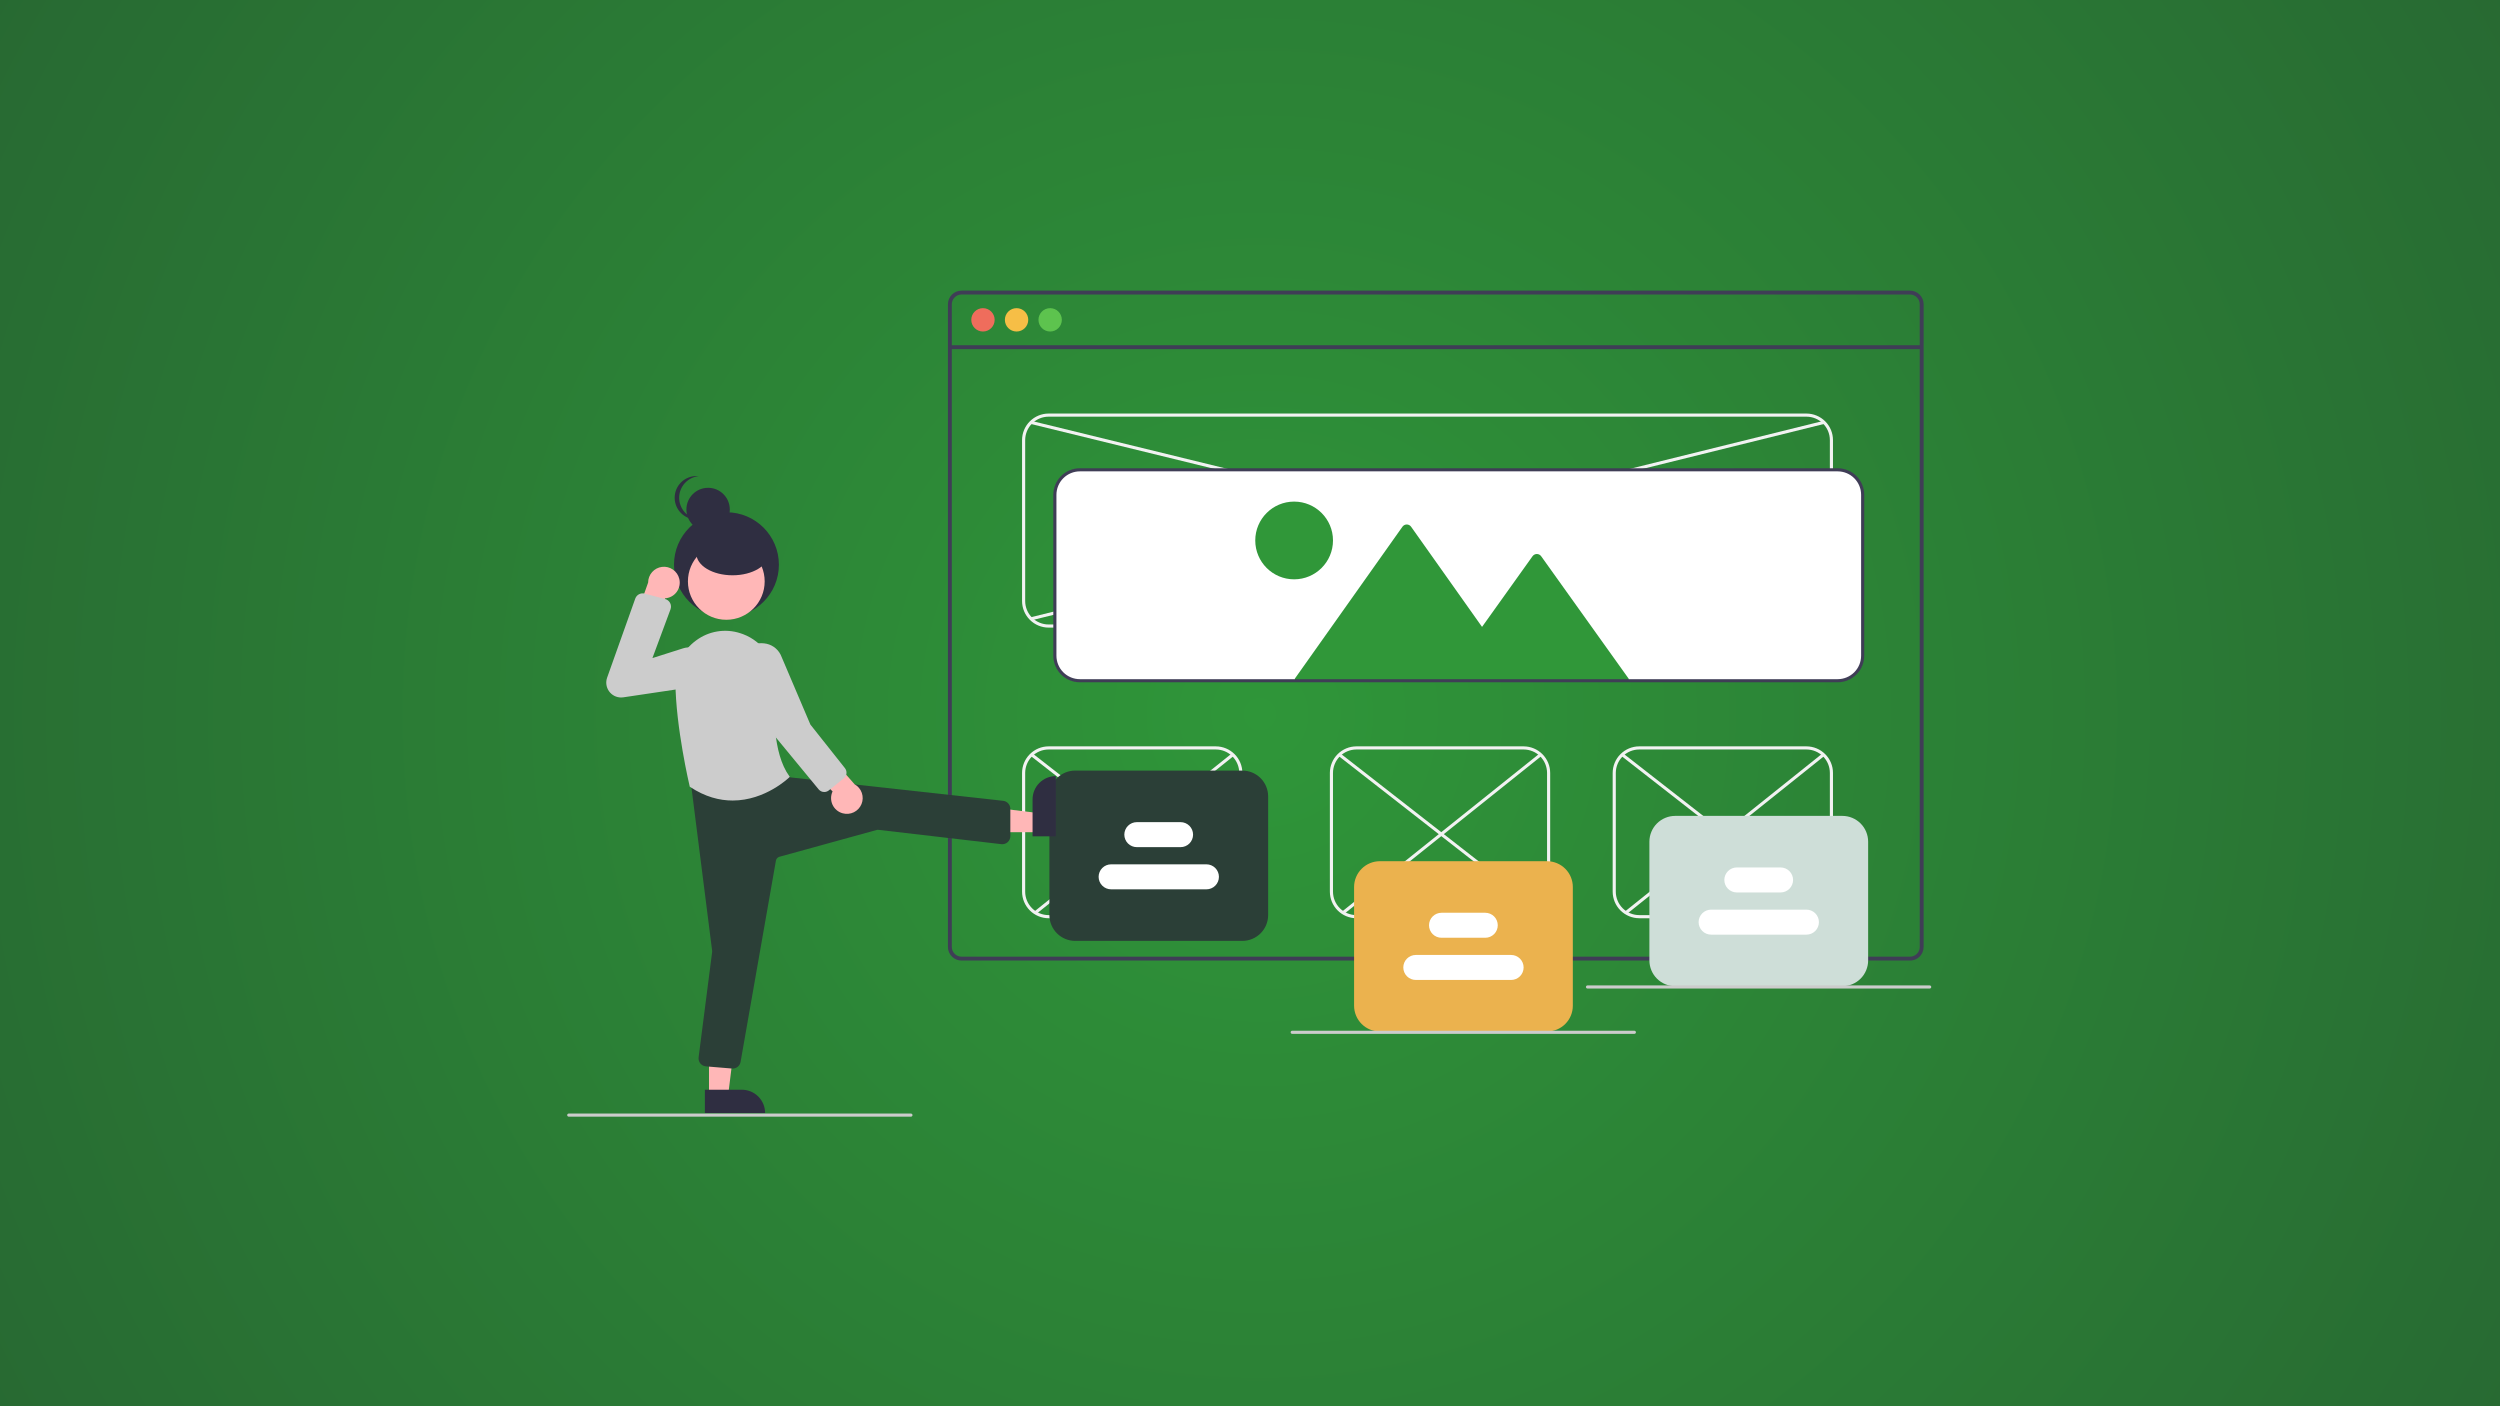 <?xml version="1.0" encoding="utf-8"?>
<svg xmlns="http://www.w3.org/2000/svg" fill="none" height="900" viewBox="0 0 1600 900" width="1600">
<rect x="0" y="0" width="1600" height="900" fill="#333333" stroke="none"/>
<rect fill="url(#paint0_radial_4_1203)" height="900" width="1600"/>
<g clip-path="url(#clip0_4_1203)">
<path d="M1222.39 186H615.389C613.077 186.002 610.86 186.921 609.225 188.556C607.59 190.191 606.671 192.408 606.669 194.72V606.04C606.671 608.352 607.59 610.569 609.225 612.204C610.86 613.838 613.077 614.758 615.389 614.76H1222.39C1223.65 614.76 1224.9 614.486 1226.04 613.958C1227.18 613.43 1228.2 612.659 1229.02 611.7C1229.09 611.625 1229.15 611.545 1229.21 611.46C1229.73 610.824 1230.15 610.112 1230.46 609.35C1230.9 608.302 1231.12 607.176 1231.12 606.04V194.72C1231.12 192.406 1230.2 190.188 1228.56 188.553C1226.92 186.918 1224.7 186 1222.39 186ZM1228.63 606.04C1228.63 607.257 1228.27 608.446 1227.6 609.46C1227 610.352 1226.19 611.081 1225.24 611.58C1224.36 612.035 1223.38 612.272 1222.39 612.27H615.389C613.737 612.268 612.153 611.611 610.985 610.443C609.818 609.275 609.161 607.692 609.159 606.04V194.72C609.161 193.068 609.818 191.485 610.985 190.317C612.153 189.149 613.737 188.492 615.389 188.49H1222.39C1224.04 188.49 1225.63 189.146 1226.8 190.314C1227.97 191.482 1228.63 193.067 1228.63 194.72V606.04Z" fill="#3F3D56"/>
<path d="M1229.87 220.949H607.911V223.442H1229.87V220.949Z" fill="#3F3D56"/>
<path d="M629.1 212.175C633.231 212.175 636.579 208.826 636.579 204.696C636.579 200.566 633.231 197.218 629.1 197.218C624.97 197.218 621.622 200.566 621.622 204.696C621.622 208.826 624.97 212.175 629.1 212.175Z" fill="#EF6D5C"/>
<path d="M650.601 212.175C654.731 212.175 658.079 208.826 658.079 204.696C658.079 200.566 654.731 197.218 650.601 197.218C646.471 197.218 643.122 200.566 643.122 204.696C643.122 208.826 646.471 212.175 650.601 212.175Z" fill="#F6BE46"/>
<path d="M672.101 212.175C676.232 212.175 679.58 208.826 679.58 204.696C679.58 200.566 676.232 197.218 672.101 197.218C667.971 197.218 664.623 200.566 664.623 204.696C664.623 208.826 667.971 212.175 672.101 212.175Z" fill="#5DC34E"/>
<path d="M1156.11 401.671H671.114C666.607 401.666 662.286 399.874 659.099 396.687C655.912 393.5 654.119 389.179 654.114 384.671V281.671C654.119 277.164 655.912 272.843 659.099 269.656C662.286 266.469 666.607 264.676 671.114 264.671H1156.11C1160.62 264.676 1164.94 266.469 1168.13 269.656C1171.32 272.843 1173.11 277.164 1173.11 281.671V384.671C1173.11 389.179 1171.32 393.5 1168.13 396.687C1164.94 399.874 1160.62 401.666 1156.11 401.671ZM671.114 266.671C667.137 266.676 663.325 268.258 660.513 271.07C657.7 273.882 656.119 277.695 656.114 281.671V384.671C656.119 388.648 657.7 392.461 660.513 395.273C663.325 398.085 667.137 399.667 671.114 399.671H1156.11C1160.09 399.667 1163.9 398.085 1166.72 395.273C1169.53 392.461 1171.11 388.648 1171.11 384.671V281.671C1171.11 277.695 1169.53 273.882 1166.72 271.07C1163.9 268.258 1160.09 266.676 1156.11 266.671H671.114Z" fill="#F2F2F2"/>
<path d="M778.114 587.671H671.114C666.607 587.666 662.286 585.874 659.099 582.687C655.912 579.5 654.119 575.179 654.114 570.671V494.671C654.119 490.164 655.912 485.843 659.099 482.656C662.286 479.469 666.607 477.676 671.114 477.671H778.114C782.621 477.676 786.942 479.469 790.129 482.656C793.316 485.843 795.109 490.164 795.114 494.671V570.671C795.109 575.179 793.316 579.5 790.129 582.687C786.942 585.874 782.621 587.666 778.114 587.671ZM671.114 479.671C667.137 479.676 663.325 481.258 660.513 484.07C657.7 486.882 656.119 490.695 656.114 494.671V570.671C656.119 574.648 657.7 578.461 660.513 581.273C663.325 584.085 667.137 585.667 671.114 585.671H778.114C782.091 585.667 785.904 584.085 788.716 581.273C791.528 578.461 793.11 574.648 793.114 570.671V494.671C793.11 490.695 791.528 486.882 788.716 484.07C785.904 481.258 782.091 479.676 778.114 479.671H671.114Z" fill="#F2F2F2"/>
<path d="M1156.11 587.671H1049.11C1044.61 587.666 1040.29 585.874 1037.1 582.687C1033.91 579.5 1032.12 575.179 1032.11 570.671V494.671C1032.12 490.164 1033.91 485.843 1037.1 482.656C1040.29 479.469 1044.61 477.676 1049.11 477.671H1156.11C1160.62 477.676 1164.94 479.469 1168.13 482.656C1171.32 485.843 1173.11 490.164 1173.11 494.671V570.671C1173.11 575.179 1171.32 579.5 1168.13 582.687C1164.94 585.874 1160.62 587.666 1156.11 587.671ZM1049.11 479.671C1045.14 479.676 1041.32 481.258 1038.51 484.07C1035.7 486.882 1034.12 490.695 1034.11 494.671V570.671C1034.12 574.648 1035.7 578.461 1038.51 581.273C1041.32 584.085 1045.14 585.667 1049.11 585.671H1156.11C1160.09 585.667 1163.9 584.085 1166.72 581.273C1169.53 578.461 1171.11 574.648 1171.11 570.671V494.671C1171.11 490.695 1169.53 486.882 1166.72 484.07C1163.9 481.258 1160.09 479.676 1156.11 479.671H1049.11Z" fill="#F2F2F2"/>
<path d="M975.114 587.671H868.114C863.607 587.666 859.286 585.874 856.099 582.687C852.912 579.5 851.119 575.179 851.114 570.671V494.671C851.119 490.164 852.912 485.843 856.099 482.656C859.286 479.469 863.607 477.676 868.114 477.671H975.114C979.621 477.676 983.942 479.469 987.129 482.656C990.316 485.843 992.109 490.164 992.114 494.671V570.671C992.109 575.179 990.316 579.5 987.129 582.687C983.942 585.874 979.621 587.666 975.114 587.671ZM868.114 479.671C864.137 479.676 860.325 481.258 857.513 484.07C854.701 486.882 853.119 490.695 853.114 494.671V570.671C853.119 574.648 854.701 578.461 857.513 581.273C860.325 584.085 864.137 585.667 868.114 585.671H975.114C979.091 585.667 982.904 584.085 985.716 581.273C988.528 578.461 990.11 574.648 990.114 570.671V494.671C990.11 490.695 988.528 486.882 985.716 484.07C982.904 481.258 979.091 479.676 975.114 479.671H868.114Z" fill="#F2F2F2"/>
<path d="M660.065 269.361L659.59 271.304L1171.88 396.643L1172.35 394.7L660.065 269.361Z" fill="#F2F2F2"/>
<path d="M1167.15 269.331L659.594 395.071L660.075 397.013L1167.63 271.272L1167.15 269.331Z" fill="#F2F2F2"/>
<path d="M1176.11 436.171H691.114C686.74 436.166 682.546 434.426 679.452 431.333C676.359 428.239 674.619 424.045 674.614 419.671V316.671C674.619 312.296 676.359 308.102 679.452 305.009C682.546 301.916 686.74 300.176 691.114 300.171H1176.11C1180.49 300.176 1184.68 301.916 1187.78 305.009C1190.87 308.102 1192.61 312.296 1192.61 316.671V419.671C1192.61 424.045 1190.87 428.239 1187.78 431.333C1184.68 434.426 1180.49 436.166 1176.11 436.171Z" fill="white"/>
<path d="M857.821 482.187L856.591 483.764L984.756 583.742L985.987 582.165L857.821 482.187Z" fill="#F2F2F2"/>
<path d="M985.396 482.188L858.913 583.398L860.162 584.96L986.646 483.749L985.396 482.188Z" fill="#F2F2F2"/>
<path d="M660.82 482.188L659.59 483.765L787.756 583.743L788.986 582.166L660.82 482.188Z" fill="#F2F2F2"/>
<path d="M788.396 482.188L661.913 583.398L663.162 584.96L789.646 483.749L788.396 482.188Z" fill="#F2F2F2"/>
<path d="M1038.82 482.186L1037.59 483.763L1165.76 583.741L1166.99 582.164L1038.82 482.186Z" fill="#F2F2F2"/>
<path d="M1166.4 482.188L1039.91 583.398L1041.16 584.96L1167.65 483.749L1166.4 482.188Z" fill="#F2F2F2"/>
<path d="M990.114 660.171H883.114C878.74 660.166 874.546 658.426 871.452 655.333C868.359 652.24 866.619 648.046 866.614 643.671V567.671C866.619 563.297 868.359 559.103 871.452 556.01C874.546 552.916 878.74 551.176 883.114 551.171H990.114C994.489 551.176 998.683 552.916 1001.78 556.01C1004.87 559.103 1006.61 563.297 1006.61 567.671V643.671C1006.61 648.046 1004.87 652.24 1001.78 655.333C998.683 658.426 994.489 660.166 990.114 660.171Z" fill="#EBB24E"/>
<path d="M1046 661.671H827C826.735 661.671 826.48 661.566 826.293 661.378C826.105 661.191 826 660.937 826 660.671C826 660.406 826.105 660.152 826.293 659.964C826.48 659.777 826.735 659.671 827 659.671H1046C1046.27 659.671 1046.52 659.777 1046.71 659.964C1046.89 660.152 1047 660.406 1047 660.671C1047 660.937 1046.89 661.191 1046.71 661.378C1046.52 661.566 1046.27 661.671 1046 661.671Z" fill="#CCCCCC"/>
<path d="M583 714.671H364C363.735 714.671 363.48 714.566 363.293 714.378C363.105 714.191 363 713.937 363 713.671C363 713.406 363.105 713.152 363.293 712.964C363.48 712.777 363.735 712.671 364 712.671H583C583.265 712.671 583.52 712.777 583.707 712.964C583.895 713.152 584 713.406 584 713.671C584 713.937 583.895 714.191 583.707 714.378C583.52 714.566 583.265 714.671 583 714.671Z" fill="#CCCCCC"/>
<path d="M950.567 600.171H922.567C920.445 600.171 918.41 599.329 916.91 597.828C915.41 596.328 914.567 594.293 914.567 592.171C914.567 590.05 915.41 588.015 916.91 586.515C918.41 585.014 920.445 584.171 922.567 584.171H950.567C952.689 584.171 954.723 585.014 956.224 586.515C957.724 588.015 958.567 590.05 958.567 592.171C958.567 594.293 957.724 596.328 956.224 597.828C954.723 599.329 952.689 600.171 950.567 600.171Z" fill="white"/>
<path d="M967.114 627.171H906.114C903.993 627.171 901.958 626.329 900.457 624.828C898.957 623.328 898.114 621.293 898.114 619.171C898.114 617.05 898.957 615.015 900.457 613.515C901.958 612.014 903.993 611.171 906.114 611.171H967.114C969.236 611.171 971.271 612.014 972.771 613.515C974.271 615.015 975.114 617.05 975.114 619.171C975.114 621.293 974.271 623.328 972.771 624.828C971.271 626.329 969.236 627.171 967.114 627.171Z" fill="white"/>
<path d="M795.114 602.171H688.114C683.74 602.166 679.546 600.427 676.452 597.333C673.359 594.24 671.619 590.046 671.614 585.671V509.671C671.619 505.297 673.359 501.103 676.452 498.01C679.546 494.916 683.74 493.176 688.114 493.171H795.114C799.489 493.176 803.683 494.916 806.776 498.01C809.869 501.103 811.609 505.297 811.614 509.671V585.671C811.609 590.046 809.869 594.24 806.776 597.333C803.683 600.427 799.489 602.166 795.114 602.171Z" fill="#2B3F37"/>
<path d="M755.567 542.171H727.567C725.445 542.171 723.41 541.329 721.91 539.828C720.41 538.328 719.567 536.293 719.567 534.171C719.567 532.05 720.41 530.015 721.91 528.515C723.41 527.014 725.445 526.171 727.567 526.171H755.567C757.689 526.171 759.723 527.014 761.224 528.515C762.724 530.015 763.567 532.05 763.567 534.171C763.567 536.293 762.724 538.328 761.224 539.828C759.723 541.329 757.689 542.171 755.567 542.171Z" fill="white"/>
<path d="M772.114 569.171H711.114C708.992 569.171 706.958 568.329 705.457 566.828C703.957 565.328 703.114 563.293 703.114 561.171C703.114 559.05 703.957 557.015 705.457 555.515C706.958 554.014 708.992 553.171 711.114 553.171H772.114C774.236 553.171 776.271 554.014 777.771 555.515C779.271 557.015 780.114 559.05 780.114 561.171C780.114 563.293 779.271 565.328 777.771 566.828C776.271 568.329 774.236 569.171 772.114 569.171Z" fill="white"/>
<path d="M1179.11 631.171H1072.11C1067.74 631.166 1063.55 629.426 1060.45 626.333C1057.36 623.24 1055.62 619.046 1055.61 614.671V538.671C1055.62 534.297 1057.36 530.103 1060.45 527.01C1063.55 523.916 1067.74 522.176 1072.11 522.171H1179.11C1183.49 522.176 1187.68 523.916 1190.78 527.01C1193.87 530.103 1195.61 534.297 1195.61 538.671V614.671C1195.61 619.046 1193.87 623.24 1190.78 626.333C1187.68 629.426 1183.49 631.166 1179.11 631.171Z" fill="#CEDED8"/>
<path d="M1139.57 571.171H1111.57C1109.45 571.171 1107.41 570.329 1105.91 568.828C1104.41 567.328 1103.57 565.293 1103.57 563.171C1103.57 561.05 1104.41 559.015 1105.91 557.515C1107.41 556.014 1109.45 555.171 1111.57 555.171H1139.57C1141.69 555.171 1143.72 556.014 1145.22 557.515C1146.72 559.015 1147.57 561.05 1147.57 563.171C1147.57 565.293 1146.72 567.328 1145.22 568.828C1143.72 570.329 1141.69 571.171 1139.57 571.171Z" fill="white"/>
<path d="M1156.11 598.171H1095.11C1092.99 598.171 1090.96 597.329 1089.46 595.828C1087.96 594.328 1087.11 592.293 1087.11 590.171C1087.11 588.05 1087.96 586.015 1089.46 584.515C1090.96 583.014 1092.99 582.171 1095.11 582.171H1156.11C1158.24 582.171 1160.27 583.014 1161.77 584.515C1163.27 586.015 1164.11 588.05 1164.11 590.171C1164.11 592.293 1163.27 594.328 1161.77 595.828C1160.27 597.329 1158.24 598.171 1156.11 598.171Z" fill="white"/>
<path d="M664.345 532.608V520.348L617.057 514.515L617.058 532.61L664.345 532.608Z" fill="#FFB7B7"/>
<path d="M675.728 496.704L675.73 535.234L660.843 535.235L660.842 511.591C660.841 507.643 662.41 503.856 665.201 501.064C667.993 498.272 671.78 496.704 675.728 496.704Z" fill="#2F2E41"/>
<path d="M453.755 700.923L466.015 700.922L471.847 653.634L453.753 653.635L453.755 700.923Z" fill="#FFB7B7"/>
<path d="M489.659 712.305L451.129 712.307L451.128 697.42L474.772 697.419C478.72 697.419 482.507 698.987 485.299 701.779C488.091 704.57 489.659 708.357 489.659 712.305Z" fill="#2F2E41"/>
<path d="M468.917 683.882C468.771 683.882 468.624 683.876 468.476 683.863L451.778 682.472C451.086 682.415 450.412 682.218 449.799 681.893C449.185 681.568 448.643 681.122 448.206 680.582C447.77 680.042 447.447 679.419 447.258 678.751C447.068 678.082 447.017 677.383 447.105 676.694L455.771 609.296C455.804 609.034 455.805 608.768 455.771 608.506L442.006 499.877C441.915 499.159 441.977 498.43 442.187 497.738C442.398 497.045 442.751 496.405 443.226 495.859C443.701 495.313 444.285 494.873 444.941 494.568C445.597 494.264 446.311 494.101 447.034 494.09L495.727 493.4C495.975 493.399 496.223 493.413 496.469 493.443L496.602 493.48L505.968 497.534L642.13 512.53C643.368 512.694 644.505 513.301 645.329 514.238C646.154 515.176 646.61 516.381 646.614 517.629V535.161C646.614 535.886 646.46 536.603 646.164 537.265C645.867 537.926 645.433 538.518 644.892 539C644.35 539.482 643.713 539.845 643.021 540.063C642.33 540.282 641.6 540.352 640.879 540.268L562.217 531.099C561.82 531.051 561.416 531.082 561.031 531.19L498.826 548.334C498.259 548.491 497.748 548.805 497.352 549.241C496.957 549.676 496.692 550.214 496.589 550.794L473.969 679.63C473.763 680.821 473.143 681.9 472.218 682.678C471.294 683.456 470.125 683.883 468.917 683.882Z" fill="#2B3F37"/>
<path d="M464.927 394.979C483.465 394.979 498.493 379.951 498.493 361.413C498.493 342.874 483.465 327.846 464.927 327.846C446.388 327.846 431.36 342.874 431.36 361.413C431.36 379.951 446.388 394.979 464.927 394.979Z" fill="#2F2E41"/>
<path d="M453.184 339.974C460.855 339.974 467.074 333.755 467.074 326.084C467.074 318.413 460.855 312.195 453.184 312.195C445.513 312.195 439.295 318.413 439.295 326.084C439.295 333.755 445.513 339.974 453.184 339.974Z" fill="#2F2E41"/>
<path d="M434.665 318.561C434.665 315.128 435.937 311.816 438.235 309.265C440.532 306.714 443.693 305.104 447.108 304.746C446.627 304.697 446.144 304.672 445.661 304.671C441.979 304.675 438.449 306.139 435.847 308.744C433.245 311.348 431.783 314.879 431.783 318.561C431.783 322.243 433.245 325.774 435.847 328.378C438.449 330.983 441.979 332.447 445.661 332.451C446.144 332.45 446.627 332.425 447.108 332.375C443.693 332.017 440.532 330.408 438.235 327.857C435.937 325.306 434.665 321.994 434.665 318.561Z" fill="#2F2E41"/>
<path d="M468.881 512.341C460.543 512.341 451.268 510.033 441.612 503.595L441.449 503.486L441.403 503.295C441.313 502.918 432.43 465.318 432.255 436.196C432.201 431.082 433.371 426.03 435.667 421.46C437.963 416.89 441.319 412.936 445.454 409.927C449.429 406.95 454.058 404.967 458.956 404.143C463.853 403.32 468.876 403.68 473.606 405.194C474.231 405.392 474.858 405.605 475.486 405.832C482.043 408.28 487.616 412.812 491.35 418.732C495.083 424.652 496.772 431.634 496.155 438.606C494.889 453.994 494.381 482.019 505.211 496.826L505.464 497.172L505.16 497.475C504.951 497.683 489.89 512.341 468.881 512.341Z" fill="#CCCCCC"/>
<path d="M464.831 396.658C478.395 396.658 489.392 385.661 489.392 372.097C489.392 358.532 478.395 347.536 464.831 347.536C451.266 347.536 440.27 358.532 440.27 372.097C440.27 385.661 451.266 396.658 464.831 396.658Z" fill="#FFB7B7"/>
<path d="M434.746 370.476C435.099 371.903 435.134 373.39 434.849 374.832C434.565 376.275 433.968 377.637 433.1 378.823C432.232 380.01 431.114 380.992 429.826 381.7C428.538 382.408 427.11 382.824 425.643 382.921L416.166 417.376L403.93 403.408L414.805 372.83C414.807 370.355 415.716 367.967 417.361 366.117C419.006 364.268 421.272 363.086 423.73 362.796C426.188 362.506 428.667 363.127 430.697 364.543C432.728 365.958 434.168 368.069 434.746 370.476Z" fill="#FFB7B7"/>
<path d="M397.492 446.397C395.97 446.391 394.473 446.021 393.124 445.317C391.775 444.613 390.615 443.596 389.74 442.352C388.865 441.107 388.301 439.671 388.096 438.163C387.891 436.656 388.049 435.121 388.559 433.688L406.575 383.067C407.003 381.886 407.855 380.908 408.965 380.322C410.076 379.737 411.365 379.587 412.58 379.902L425.71 383.377C426.385 383.556 427.016 383.875 427.562 384.312C428.107 384.749 428.555 385.295 428.877 385.916C429.199 386.536 429.387 387.217 429.43 387.915C429.473 388.613 429.37 389.312 429.127 389.967L417.548 421.177L437.188 414.93C438.868 414.396 440.641 414.215 442.394 414.399C444.148 414.584 445.844 415.129 447.377 416.001C448.909 416.874 450.244 418.054 451.298 419.467C452.352 420.881 453.102 422.497 453.5 424.215C453.898 425.933 453.937 427.714 453.613 429.448C453.289 431.181 452.609 432.828 451.618 434.286C450.626 435.744 449.342 436.98 447.849 437.918C446.356 438.855 444.684 439.473 442.94 439.733L398.925 446.289C398.45 446.361 397.971 446.397 397.492 446.397Z" fill="#CCCCCC"/>
<path d="M468.831 368.185C481.616 368.185 491.981 361.967 491.981 354.296C491.981 346.625 481.616 340.406 468.831 340.406C456.046 340.406 445.682 346.625 445.682 354.296C445.682 361.967 456.046 368.185 468.831 368.185Z" fill="#2F2E41"/>
<path d="M539.298 520.506C537.88 520.12 536.563 519.428 535.441 518.478C534.319 517.529 533.419 516.344 532.804 515.009C532.189 513.674 531.874 512.22 531.882 510.75C531.89 509.28 532.22 507.829 532.849 506.5L507.348 481.467L525.503 477.566L546.936 501.936C549.098 503.141 550.743 505.097 551.56 507.433C552.376 509.77 552.307 512.325 551.365 514.614C550.424 516.903 548.676 518.767 546.452 519.853C544.227 520.939 541.682 521.171 539.298 520.506Z" fill="#FFB7B7"/>
<path d="M527.527 506.886C526.844 506.888 526.169 506.739 525.551 506.449C524.932 506.159 524.386 505.736 523.951 505.209L496.113 471.435L474.324 429.59C473.642 427.487 473.474 425.251 473.833 423.07C474.193 420.889 475.07 418.825 476.391 417.052C477.658 415.33 479.322 413.939 481.242 412.997C483.161 412.055 485.28 411.59 487.417 411.642C488.498 411.665 489.574 411.788 490.631 412.01C492.794 412.496 494.802 413.515 496.472 414.973C498.141 416.432 499.42 418.284 500.192 420.363L518.65 463.726L540.77 491.63C541.525 492.588 541.873 493.804 541.738 495.016C541.603 496.227 540.996 497.337 540.05 498.105L530.424 505.868C529.603 506.529 528.581 506.889 527.527 506.886Z" fill="#CCCCCC"/>
<path d="M1235 632.671H1016C1015.73 632.671 1015.48 632.566 1015.29 632.378C1015.11 632.191 1015 631.937 1015 631.671C1015 631.406 1015.11 631.152 1015.29 630.964C1015.48 630.777 1015.73 630.671 1016 630.671H1235C1235.27 630.671 1235.52 630.777 1235.71 630.964C1235.89 631.152 1236 631.406 1236 631.671C1236 631.937 1235.89 632.191 1235.71 632.378C1235.52 632.566 1235.27 632.671 1235 632.671Z" fill="#CCCCCC"/>
<path d="M1042.38 434.407V435.671H828.684V434.348L829.834 432.72L897.584 337.073C897.898 336.639 898.31 336.285 898.788 336.04C899.265 335.796 899.793 335.669 900.329 335.669C900.865 335.669 901.394 335.796 901.871 336.04C902.348 336.285 902.761 336.639 903.074 337.073L948.504 401.211L980.844 355.956C981.158 355.523 981.57 355.171 982.046 354.928C982.523 354.685 983.05 354.559 983.584 354.559C984.119 354.559 984.646 354.685 985.122 354.928C985.598 355.171 986.01 355.523 986.324 355.956L1041.23 432.789L1042.38 434.407Z" fill="#309739"/>
<path d="M828.241 370.769C841.978 370.769 853.114 359.632 853.114 345.895C853.114 332.158 841.978 321.022 828.241 321.022C814.504 321.022 803.368 332.158 803.368 345.895C803.368 359.632 814.504 370.769 828.241 370.769Z" fill="#309739"/>
<path d="M1176.11 436.671H691.114C686.607 436.666 682.286 434.874 679.099 431.687C675.912 428.5 674.119 424.179 674.114 419.671V316.671C674.119 312.164 675.912 307.843 679.099 304.656C682.286 301.469 686.607 299.676 691.114 299.671H1176.11C1180.62 299.676 1184.94 301.469 1188.13 304.656C1191.32 307.843 1193.11 312.164 1193.11 316.671V419.671C1193.11 424.179 1191.32 428.5 1188.13 431.687C1184.94 434.874 1180.62 436.666 1176.11 436.671ZM691.114 301.671C687.137 301.676 683.325 303.258 680.513 306.07C677.7 308.882 676.119 312.695 676.114 316.671V419.671C676.119 423.648 677.7 427.461 680.513 430.273C683.325 433.085 687.137 434.667 691.114 434.671H1176.11C1180.09 434.667 1183.9 433.085 1186.72 430.273C1189.53 427.461 1191.11 423.648 1191.11 419.671V316.671C1191.11 312.695 1189.53 308.882 1186.72 306.07C1183.9 303.258 1180.09 301.676 1176.11 301.671H691.114Z" fill="#3F3D56"/>
</g>
<defs>
<radialGradient cx="0" cy="0" gradientTransform="translate(806.5 457) rotate(145.794) scale(2095.46 2075.59)" gradientUnits="userSpaceOnUse" id="paint0_radial_4_1203" r="1">
<stop stop-color="#2F9639"/>
<stop offset="1" stop-color="#1E322A"/>
</radialGradient>
<clipPath id="clip0_4_1203">
<rect fill="white" height="528.671" transform="translate(363 186)" width="873"/>
</clipPath>
</defs>
</svg>